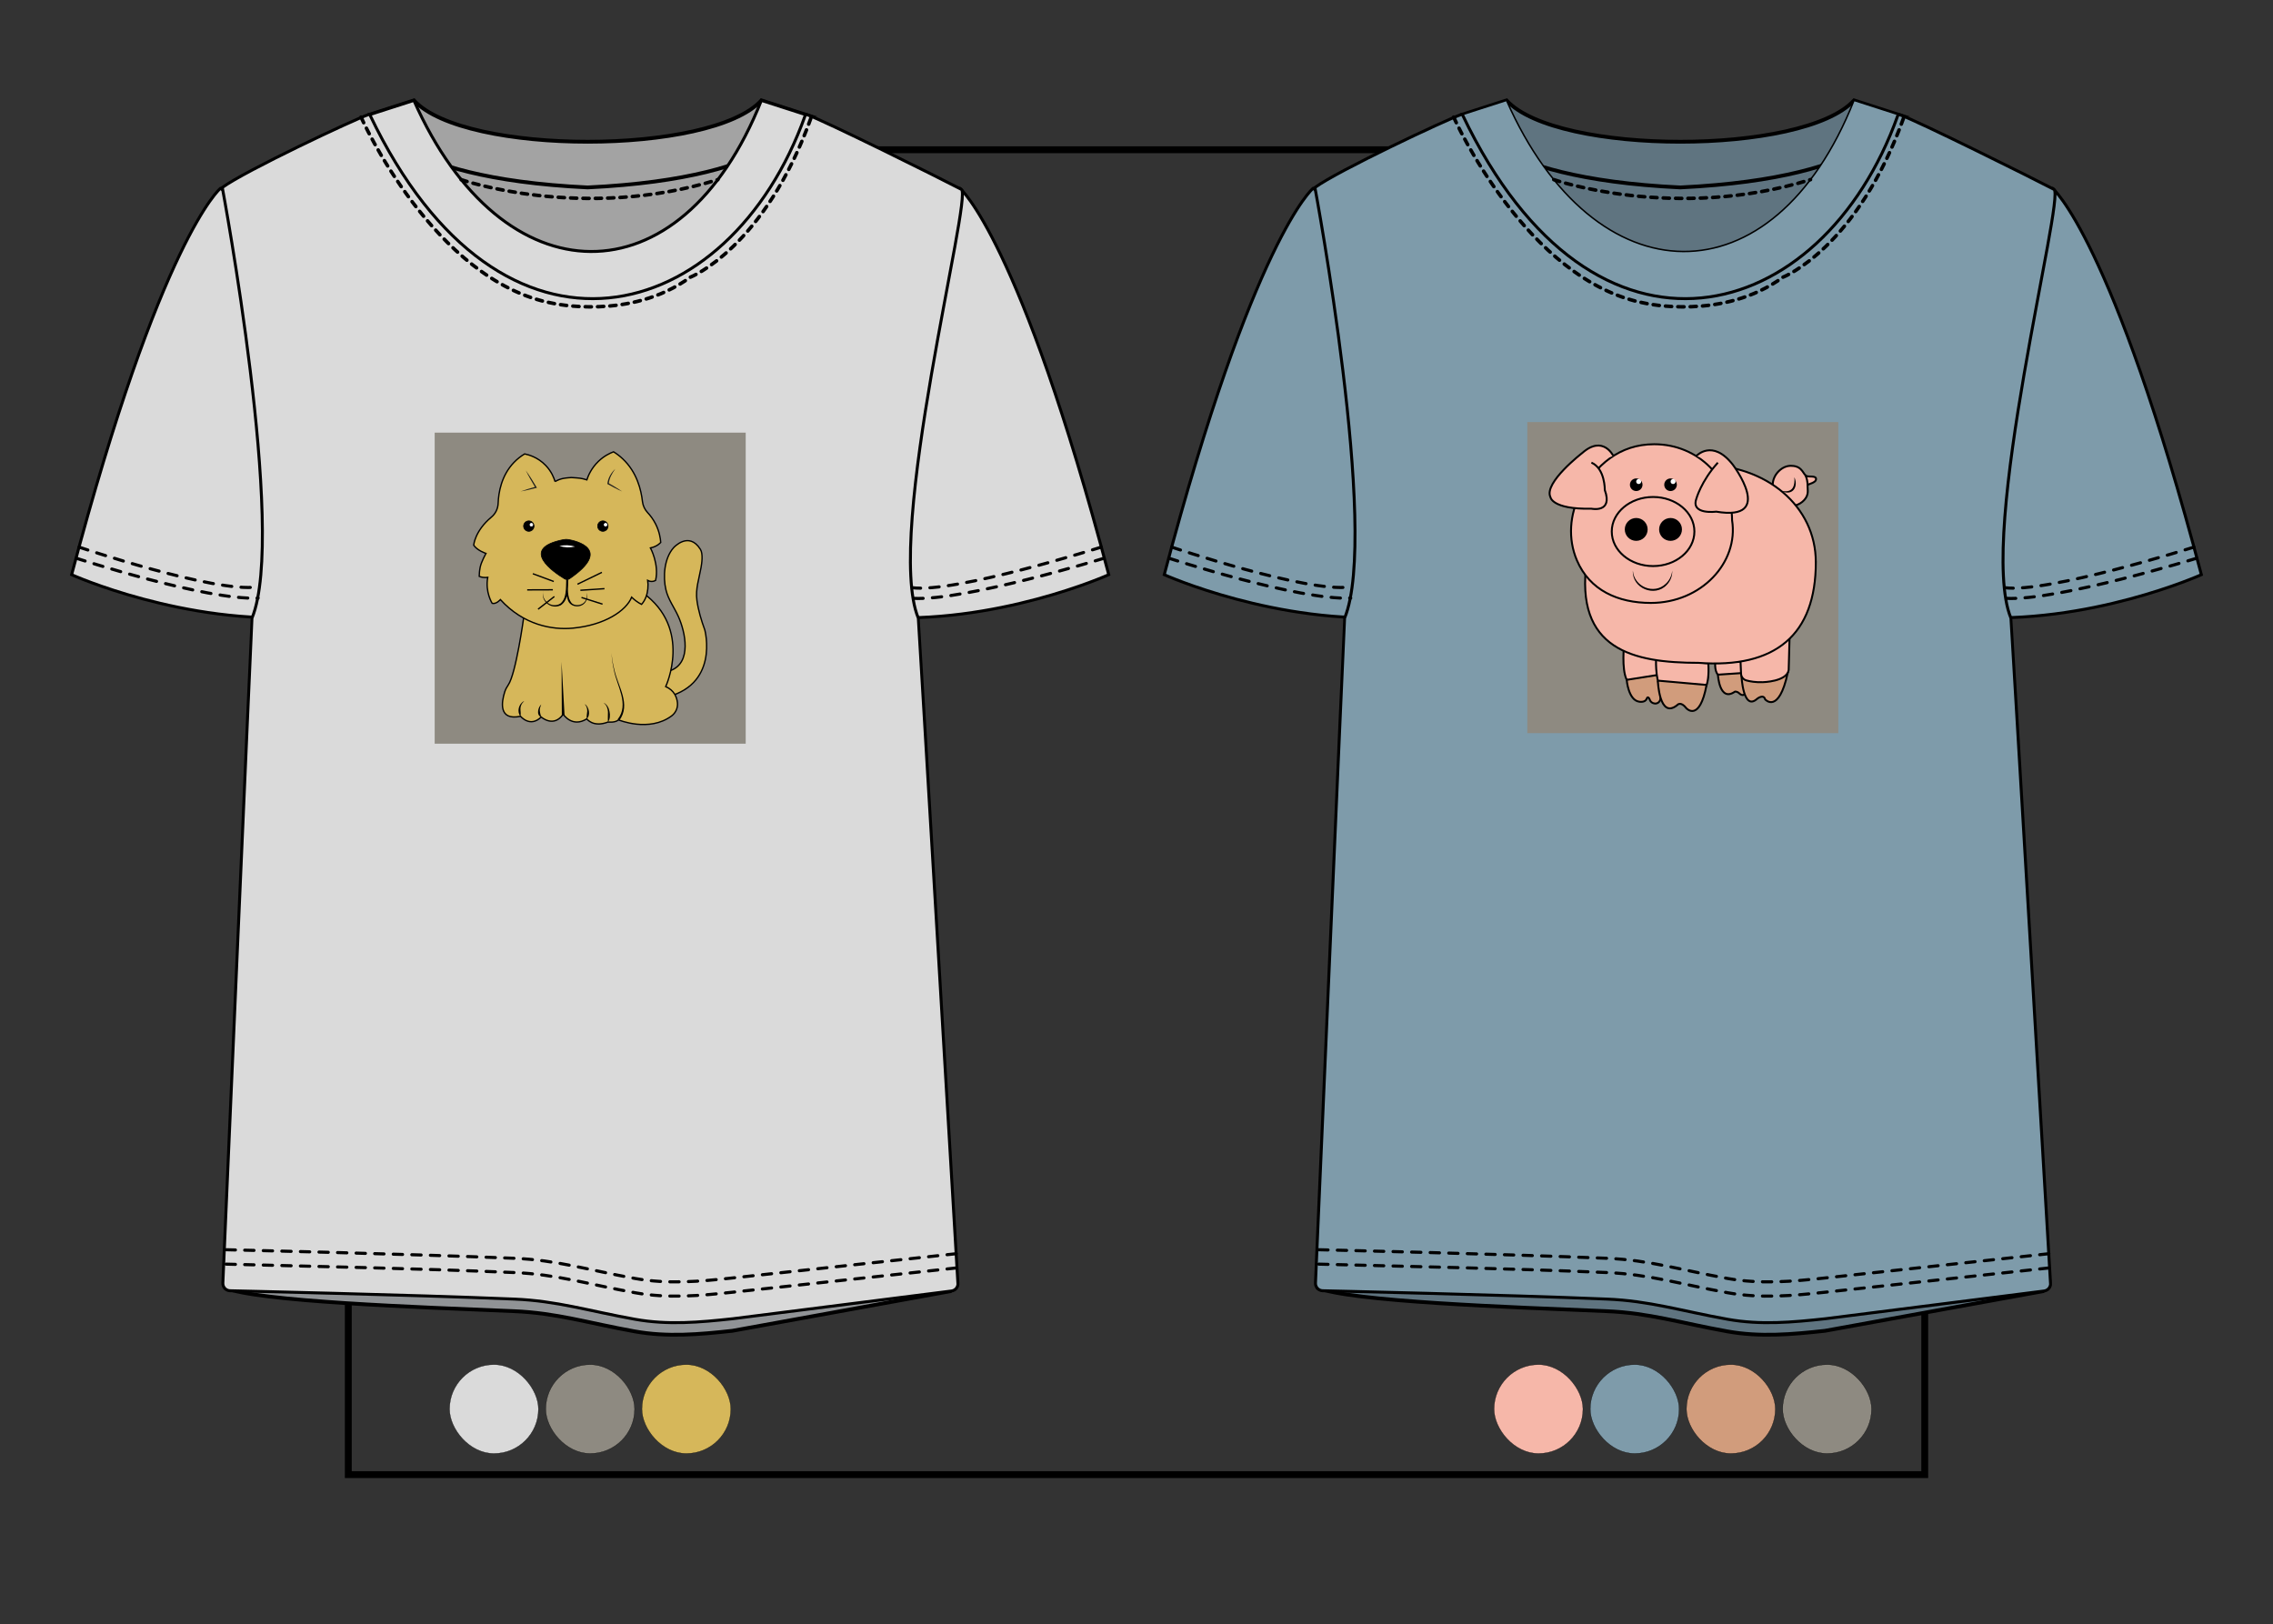 <?xml version="1.0" encoding="UTF-8"?> <svg xmlns="http://www.w3.org/2000/svg" viewBox="0 0 731.71 522.86"><rect x="0" y="0" width="731.71" height="522.86" fill="#333333" stroke="none"/><g id="marcos"><rect x="112.12" y="48.2" width="507.48" height="426.45" fill="none" stroke="#000" stroke-miterlimit="10" stroke-width="2.21"></rect></g><g id="imagen_1" data-name="imagen 1"><g><g><g><rect x="144.72" y="439.25" width="28.6" height="28.6" rx="14.3" ry="14.3" fill="#dadada" stroke="#000" stroke-miterlimit="10" stroke-width=".08"></rect><rect x="175.69" y="439.25" width="28.6" height="28.6" rx="14.3" ry="14.3" fill="#8e8a81" stroke="#000" stroke-miterlimit="10" stroke-width=".08"></rect><rect x="206.65" y="439.25" width="28.6" height="28.6" rx="14.3" ry="14.3" fill="#d6b75a" stroke="#000" stroke-miterlimit="10" stroke-width=".08"></rect></g><g><path id="del" d="M306.27,415.55l-70.51,12.81c-10.69,1.16-20.88,2.08-31.46.18-15.17-2.73-25.14-5.93-38.87-6.5-30.35-1.27-82.91-3.09-93.25-7.6" fill="#909396" stroke="#000" stroke-miterlimit="10" stroke-width="1.22"></path><path d="M309.03,60.63s19.25,16.1,47.89,124.35c0,0-36.26,16.37-75.78,13.59,0,0,15.11-83.81,6.46-88.28,0,0-23.88-21.36,21.42-49.66Z" fill="#dadada" stroke="#000" stroke-miterlimit="10" stroke-width=".95"></path><path d="M355.44,179.67s-44.78,13.78-61.41,12.93" fill="none" stroke="#000" stroke-dasharray="2.99" stroke-linecap="round" stroke-miterlimit="10" stroke-width="1"></path><path d="M354.54,176.1s-47.46,14.99-61.05,13.05" fill="none" stroke="#000" stroke-dasharray="2.99" stroke-linecap="round" stroke-miterlimit="10" stroke-width="1"></path><polygon points="253.71 48.96 229.83 83.97 189.23 87.3 189.17 87.31 189.11 87.3 148.5 83.97 124.63 48.96 189.17 53.71 253.71 48.96" fill="#a3a3a3" stroke="#000" stroke-miterlimit="10" stroke-width="1.22"></polygon><path d="M259.36,36.91s-5.65,20.34-70.19,23.42c-.02,0,.02,0,0,0-64.54-3.08-70.18-23.42-70.18-23.42l14.25-4.59c16.27,17.74,95.6,17.74,111.87,0l14.26,4.59Z" fill="#a3a3a3" stroke="#000" stroke-miterlimit="10" stroke-width="1.22"></path><path d="M70.95,60.63s-19.25,16.1-47.89,124.35c0,0,36.26,16.37,75.78,13.59,0,0-15.11-83.81-6.46-88.28,0,0,23.88-21.36-21.42-49.66Z" fill="#dadada" stroke="#000" stroke-miterlimit="10" stroke-width=".95"></path><path d="M259.36,36.91c-1.1,5.95-17.23,81.06-68.95,61.85-53.39,10.14-71.43-61.85-71.43-61.85l14.25-4.59c28.42,64.27,85.94,65.42,111.87,0l14.26,4.59Z" fill="#dadada" stroke="#000" stroke-miterlimit="10" stroke-width=".95"></path><path id="del-2" data-name="del" d="M308.38,413.05c.07,1.26-.86,2.36-2.12,2.5l-70.36,8.92c-10.69,1.16-20.88,2.08-31.46.18-15.17-2.73-25.14-5.93-38.87-6.5-33.59-1.4-90.13-2.65-91.6-2.69-1.31-.08-2.3-1.2-2.23-2.51,0,0,9.3-213.82,9.4-214.05,11.24-27.42-9.58-138.55-9.58-138.55,7.34-5.37,42.35-21.87,47.12-23.49.17-.06.35.02.43.19,42.36,88.75,115.82,68.11,140.09.12.08-.22.32-.34.54-.27,5.44,1.85,42.35,20.19,49.73,24.05,3.77,1.97-24.86,111.15-13.88,137.96.1.24,12.77,214.16,12.77,214.16Z" fill="#dadada" stroke="#000" stroke-miterlimit="10" stroke-width=".95"></path><path d="M148.45,57.82s38.88,13.61,82.65,0" fill="none" stroke="#000" stroke-dasharray="1.99" stroke-linecap="round" stroke-miterlimit="10" stroke-width="1.14"></path><path id="del-3" data-name="del" d="M307.84,403.54c-27.43,2.97-44.5,4.82-71.93,7.8-10.69,1.16-20.88,2.08-31.46.18-15.17-2.73-25.14-5.93-38.87-6.5-33.59-1.4-91.93-2.73-93.4-2.77" fill="none" stroke="#000" stroke-dasharray="2.99" stroke-linecap="round" stroke-miterlimit="10" stroke-width="1"></path><path id="del-4" data-name="del" d="M307.84,408.13c-27.43,2.97-44.5,4.82-71.93,7.8-10.69,1.16-20.88,2.08-31.46.18-15.17-2.73-25.14-5.93-38.87-6.5-33.59-1.4-59.97-1.84-93.59-2.73" fill="none" stroke="#000" stroke-dasharray="2.99" stroke-linecap="round" stroke-miterlimit="10" stroke-width="1"></path><path d="M116.22,37.69s23.41,52.8,61.72,59.93c0,0,24.94,5.73,44.29-8.4,0,0,23.99-9.34,39.04-51.82" fill="none" stroke="#000" stroke-dasharray="1.99" stroke-linecap="round" stroke-miterlimit="10" stroke-width="1.14"></path><path d="M24.54,179.67s41.92,13.68,58.55,12.83" fill="none" stroke="#000" stroke-dasharray="2.99" stroke-linecap="round" stroke-miterlimit="10" stroke-width="1"></path><path d="M25.44,176.1s43.73,14.77,57.32,12.83" fill="none" stroke="#000" stroke-dasharray="2.99" stroke-linecap="round" stroke-miterlimit="10" stroke-width="1"></path><rect x="139.93" y="139.26" width="100.12" height="100.12" fill="#8e8a81"></rect><path d="M215.94,215.8c6.79-2.56,4.69-12.33,2.44-17.34-1.32-2.95-3.22-5.37-4-8.58-1.02-4.23-.57-10.22,2.49-13.62,0,0,4.84-5.39,8.59.55.91,1.45.47,4.44.2,5.96-.63,3.54-1.81,6.82-1.31,10.47.44,3.25,1.42,6.47,2.54,9.54,0,0,4.95,18.27-13.65,21.9l-1.87-7.15s4.56-1.72,4.57-1.73Z" fill="#d6b75a" stroke="#000" stroke-miterlimit="10" stroke-width=".43"></path><path d="M179.99,194.76c2.17-.83,2.53-3.91,2.6-8.22" fill="none" stroke="#1d1d1b" stroke-miterlimit="10" stroke-width=".22"></path><path d="M168.56,198.92s-2.47,17.95-4.95,21.55c-.48.69-.87,1.43-1.13,2.23-1,3.14-2.14,9.36,5.09,7.86,0,0,3.06,3.76,6.65.23,0,0,3.97,3.57,7.08-.89,0,0,2.85,4.46,7.6,1.49,0,0,2,2.87,6.85,1.02,0,0,2.2.3,3.36-.69,0,0,9.86,4.09,17.09-1.28,1.34-1,2.07-2.63,1.88-4.29-.2-1.76-1.05-3.93-3.78-5.16,0,0,8.75-18.66-7.43-30.22l-38.3,8.15Z" fill="#d6b75a" stroke="#000" stroke-miterlimit="10" stroke-width=".43"></path><polygon points="180.77 213.01 181.73 230.17 180.86 230.2 180.77 213.01 180.77 213.01"></polygon><path d="M167.54,230.58c-1.23-1.49-.56-4.03,1.11-4.88,0,0,.04.05.04.05-.68.56-1.08,1.35-1.15,2.21-.05.84.22,1.84,0,2.61h0Z"></path><path d="M174.19,230.82c-1.66-.68-.93-3.25.05-4.09-.28.65-.5,1.36-.48,2.06.09.72.24,1.27.47,1.98,0,0-.04.05-.04.05h0Z"></path><path d="M188.87,231.38c-.06-.86.09-1.61.17-2.43.03-.79-.17-1.59-.75-2.21l.04-.05c1.35.88,1.81,3.68.53,4.69h0Z"></path><path d="M195.71,232.4c-.09-1.12.02-2.17,0-3.27-.06-1.06-.42-2.14-1.31-2.83l.03-.05c1.03.55,1.61,1.7,1.79,2.82.22,1.01.18,2.61-.52,3.34h0Z"></path><path d="M198.85,231.52c3.78-4.83-.26-10.68-1.22-15.8-.41-1.83-.69-3.68-.76-5.55.13,1.86.46,3.71.92,5.51,1.19,5.28,5.41,11.09,1.56,16.25,0,0-.5-.41-.5-.41h0Z"></path><path d="M178.68,155c1.02-.59,1.91-.85,2.57-.99,1.13-.23,2.68-.29,2.68-.29-.94-.05,1.89.08,2.83.22.51.08,1.26.22,2.16.51.41-1.27,1.4-3.72,3.71-5.94,1.82-1.75,3.7-2.64,4.88-3.08.99.61,1.99,1.35,2.95,2.26,4.61,4.33,5.95,10.1,6.36,13.76.15,1.33.74,2.56,1.65,3.54.85.9,1.79,2.11,2.58,3.67,1.22,2.41,1.55,4.62,1.65,5.94-.22.23-.49.48-.83.72-.55.39-1.38.83-2.48,1.05,0,0,2.86,5.28,1.65,10.46-.2.11-.65.33-1.25.33-.62,0-1.08-.22-1.28-.33.11.73.14,1.65.04,2.7-.15,1.54-.65,3.47-2.02,5.01-.55-.28-1.18-.65-1.83-1.14-.53-.4-.98-.8-1.36-1.17-1.76,4.35-8.62,8.98-18.93,9.96-6.64.63-15.85-.99-23.33-9.19,0,0-1.32,1.54-2.64,1.21,0,0-2.31-3.63-1.43-8.37-.39.06-.94.1-1.58,0-.48-.07-.87-.2-1.17-.33,0-.38.03-.87.09-1.43,0,0,.08-.78.22-1.47.37-1.81,1.78-4.28,1.88-4.47,0,0-2.75-.88-3.96-2.64,0,0,.35-4.62,5.7-9.05,1.33-1.1,2.11-2.72,2.17-4.44.13-3.48,1.02-8.92,5.08-13.15,1.11-1.16,2.3-2.06,3.45-2.75,1.18.24,4.21,1.01,6.79,3.71,1.88,1.96,2.67,4.06,3.01,5.21Z" fill="#d6b75a" stroke="#000" stroke-miterlimit="10" stroke-width=".43"></path><path d="M169.22,151.37c1.31,1.81,2.49,3.71,3.62,5.64,0,0-.26.06-.26.06-1.66.42-3.32.83-5.01,1.12,1.61-.59,3.25-1.06,4.9-1.52,0,0-.12.31-.12.31-1.11-1.83-2.18-3.68-3.12-5.61h0Z" fill="#1d1d1b"></path><path d="M198.06,150.93c-1.01,1.42-1.93,3.01-2.1,4.75,0,0-.11-.21-.11-.21,1.49.87,2.99,1.72,4.41,2.72-1.59-.69-3.1-1.52-4.62-2.34l-.12-.07c.17-1.87,1.19-3.59,2.54-4.85h0Z" fill="#1d1d1b"></path><circle cx="170.23" cy="169.34" r="1.68" stroke="#000" stroke-miterlimit="10" stroke-width=".22"></circle><circle cx="194.07" cy="169.34" r="1.68" stroke="#000" stroke-miterlimit="10" stroke-width=".22"></circle><path d="M181.76,186.33c-3.35-2.02-15.02-9.82-.27-12.66.25-.05.51-.07.77-.07h0c.24,0,.48.02.72.06,2.38.42,14.3,3.07.39,12.62-.48.33-1.11.35-1.61.05Z" stroke="#000" stroke-miterlimit="10" stroke-width=".22"></path><path d="M174.78,190.39c-.37,3.07,2.73,5.43,5.48,3.98,2.28-1.69,1.89-5.23,2.02-7.82,0,0,.64.02.64.02-.05,2.48-.52,5.64,1.17,7.63.94.81,2.55.72,3.57.04,1.16-.74,1.4-2.3,1.06-3.56.23.64.33,1.34.2,2.03-.63,3.24-5.61,3.33-6.24,0-.56-2.01-.46-4.13-.38-6.18,0,0,.64.02.64.02-.15,2.77.21,6.5-2.41,8.26-3.05,1.51-6.42-1.16-5.72-4.42h0Z"></path><path d="M179.99,194.76c2.17-.83,2.6-3.99,2.6-8.22" fill="none" stroke="#000" stroke-miterlimit="10" stroke-width=".22"></path><line x1="171.53" y1="184.67" x2="178.27" y2="187.17" fill="none" stroke="#000" stroke-miterlimit="10" stroke-width=".43"></line><line x1="169.71" y1="189.87" x2="177.97" y2="189.84" fill="none" stroke="#000" stroke-miterlimit="10" stroke-width=".43"></line><line x1="173.21" y1="196.09" x2="178.46" y2="192.01" fill="none" stroke="#000" stroke-miterlimit="10" stroke-width=".43"></line><line x1="187.19" y1="192.32" x2="193.96" y2="194.46" fill="none" stroke="#000" stroke-miterlimit="10" stroke-width=".43"></line><line x1="186.83" y1="190" x2="194.59" y2="189.48" fill="none" stroke="#000" stroke-miterlimit="10" stroke-width=".43"></line><line x1="185.89" y1="188.05" x2="193.76" y2="184.23" fill="none" stroke="#000" stroke-miterlimit="10" stroke-width=".43"></line><circle cx="194.94" cy="168.9" r=".44" fill="#fff" stroke="#fff" stroke-miterlimit="10" stroke-width=".22"></circle><circle cx="171.06" cy="168.9" r=".44" fill="#fff" stroke="#fff" stroke-miterlimit="10" stroke-width=".22"></circle><g><line x1="180.07" y1="175.75" x2="185.11" y2="175.94" fill="#fff"></line><path d="M180.07,175.75c1.69-.38,3.39-.32,5.05.18-1.69.39-3.39.32-5.05-.18h0Z" fill="#fff"></path></g></g></g><g><g><rect x="480.97" y="439.25" width="28.6" height="28.6" rx="14.3" ry="14.3" fill="#f6b7a9" stroke="#000" stroke-miterlimit="10" stroke-width=".08"></rect><rect x="511.93" y="439.25" width="28.6" height="28.6" rx="14.3" ry="14.3" fill="#7e9baa" stroke="#000" stroke-miterlimit="10" stroke-width=".08"></rect><rect x="573.87" y="439.25" width="28.6" height="28.6" rx="14.3" ry="14.3" fill="#8e8a81" stroke="#000" stroke-miterlimit="10" stroke-width=".08"></rect><rect x="542.9" y="439.25" width="28.6" height="28.6" rx="14.3" ry="14.3" fill="#d19c7c" stroke="#000" stroke-miterlimit="10" stroke-width=".08"></rect></g><g><g><path id="del-5" data-name="del" d="M658,415.55l-70.51,12.81c-10.69,1.16-20.88,2.08-31.46.18-15.17-2.73-25.14-5.93-38.87-6.5-30.35-1.27-82.91-3.09-93.25-7.6" fill="#5f7480" stroke="#000" stroke-miterlimit="10" stroke-width="1.22"></path><path d="M660.76,60.63s19.25,16.1,47.89,124.35c0,0-36.26,16.37-75.78,13.59,0,0,15.11-83.81,6.46-88.28,0,0-23.88-21.36,21.42-49.66Z" fill="#7e9baa" stroke="#000" stroke-miterlimit="10" stroke-width=".95"></path><path d="M707.17,179.67s-44.78,13.78-61.41,12.93" fill="none" stroke="#000" stroke-dasharray="2.99" stroke-linecap="round" stroke-miterlimit="10" stroke-width="1"></path><path d="M706.27,176.1s-47.46,14.99-61.05,13.05" fill="none" stroke="#000" stroke-dasharray="2.99" stroke-linecap="round" stroke-miterlimit="10" stroke-width="1"></path><polygon points="605.44 48.96 581.56 83.97 540.96 87.3 540.9 87.31 540.84 87.3 500.23 83.97 476.36 48.96 540.9 53.71 605.44 48.96" fill="#5f7480" stroke="#000" stroke-miterlimit="10" stroke-width="1.22"></polygon><path d="M611.09,36.91s-5.65,20.34-70.19,23.42c-.02,0,.02,0,0,0-64.54-3.08-70.18-23.42-70.18-23.42l14.25-4.59c16.27,17.74,95.6,17.74,111.87,0l14.26,4.59Z" fill="#5f7480" stroke="#000" stroke-miterlimit="10" stroke-width="1.22"></path><path d="M422.68,60.63s-19.25,16.1-47.89,124.35c0,0,36.26,16.37,75.78,13.59,0,0-15.11-83.81-6.46-88.28,0,0,23.88-21.36-21.42-49.66Z" fill="#7e9baa" stroke="#000" stroke-miterlimit="10" stroke-width=".95"></path><path d="M611.09,36.91c-1.1,5.95-17.23,81.06-68.95,61.85-53.39,10.14-71.43-61.85-71.43-61.85l14.25-4.59c28.42,64.27,85.94,65.42,111.87,0l14.26,4.59Z" fill="#7e9baa" stroke="#000" stroke-miterlimit="10" stroke-width=".48"></path><path id="del-6" data-name="del" d="M660.11,413.05c.07,1.26-.86,2.36-2.12,2.5l-70.36,8.92c-10.69,1.16-20.88,2.08-31.46.18-15.17-2.73-25.14-5.93-38.87-6.5-33.59-1.4-90.13-2.65-91.6-2.69-1.31-.08-2.3-1.2-2.23-2.51,0,0,9.3-213.82,9.4-214.05,11.24-27.42-9.58-138.55-9.58-138.55,7.34-5.37,42.35-21.87,47.12-23.49.17-.06.35.02.43.19,42.36,88.75,115.82,68.11,140.09.12.08-.22.32-.34.54-.27,5.44,1.85,42.35,20.19,49.73,24.05,3.77,1.97-24.86,111.15-13.88,137.96.1.24,12.77,214.16,12.77,214.16Z" fill="#7e9baa" stroke="#000" stroke-miterlimit="10" stroke-width=".95"></path><path d="M500.18,57.82s38.88,13.61,82.65,0" fill="none" stroke="#000" stroke-dasharray="1.99" stroke-linecap="round" stroke-miterlimit="10" stroke-width="1.14"></path><path id="del-7" data-name="del" d="M659.57,403.54c-27.43,2.97-44.5,4.82-71.93,7.8-10.69,1.16-20.88,2.08-31.46.18-15.17-2.73-25.14-5.93-38.87-6.5-33.59-1.4-91.93-2.73-93.4-2.77" fill="none" stroke="#000" stroke-dasharray="2.99" stroke-linecap="round" stroke-miterlimit="10" stroke-width="1"></path><path id="del-8" data-name="del" d="M659.57,408.13c-27.43,2.97-44.5,4.82-71.93,7.8-10.69,1.16-20.88,2.08-31.46.18-15.17-2.73-25.14-5.93-38.87-6.5-33.59-1.4-59.97-1.84-93.59-2.73" fill="none" stroke="#000" stroke-dasharray="2.99" stroke-linecap="round" stroke-miterlimit="10" stroke-width="1"></path><path d="M467.95,37.69s23.41,52.8,61.72,59.93c0,0,24.94,5.73,44.29-8.4,0,0,23.99-9.34,39.04-51.82" fill="none" stroke="#000" stroke-dasharray="1.99" stroke-linecap="round" stroke-miterlimit="10" stroke-width="1.14"></path><path d="M376.27,179.67s41.92,13.68,58.55,12.83" fill="none" stroke="#000" stroke-dasharray="2.99" stroke-linecap="round" stroke-miterlimit="10" stroke-width="1"></path><path d="M377.17,176.1s43.73,14.77,57.32,12.83" fill="none" stroke="#000" stroke-dasharray="2.99" stroke-linecap="round" stroke-miterlimit="10" stroke-width="1"></path></g><g><rect x="491.66" y="135.86" width="100.12" height="100.12" fill="#8e8a81"></rect><g><g><path d="M552.21,212.7s-.45,3.13.81,4.45c.58.6,2.04.6,3.49.4h6.27v-7.98l-10.56,3.13Z" fill="#f6b7a9" stroke="#000" stroke-miterlimit="10" stroke-width=".62"></path><path d="M522.84,207.34s-.91,7.88.81,11.47c0,0,7.92,2.55,10.56-1.67l.91-7.43-12.28-2.38Z" fill="#f6b7a9" stroke="#000" stroke-miterlimit="10" stroke-width=".62"></path><path d="M523.65,218.82s.51,6.52,3.99,7.03c0,0,1.92.4,2.43-.91.51-1.31,1.11.51,1.11.51.08.17.24.42.52.63.53.4,1.42.57,2.11.08.53-.38.8-1.04.71-1.72-.1-2.43-.2-4.85-.3-7.28l-10.56,1.67Z" fill="#d19c7c" stroke="#000" stroke-miterlimit="10" stroke-width=".62"></path><path d="M533.09,212.46s-.24,8.98,2.49,9.33c0,0,5.66,1.62,12.48.36,0,0,2.38-.36,1.87-8.69l-16.84-1Z" fill="#f6b7a9" stroke="#000" stroke-miterlimit="10" stroke-width=".62"></path><path d="M533.68,219.08s.43,12.58,6.24,7.88c0,0,1.06-1.43,2.98,1.05,0,0,4.2,4.57,6.47-7.54l-15.7-1.39Z" fill="#d19c7c" stroke="#000" stroke-miterlimit="10" stroke-width=".62"></path><path d="M553.02,217.15s.45,8.96,5.46,5.49c0,0,.61-.23,1.47.58,0,0,1.72,1.72,2.22-1.21l-.76-5.41-8.39.56Z" fill="#d19c7c" stroke="#000" stroke-miterlimit="10" stroke-width=".62"></path><path d="M560.61,217.55s.49,11.48,5.04,7.38c0,0,2.08-1.67,2.58.2,0,0,4.36,4.9,7.26-8.54l-14.88.96Z" fill="#d19c7c" stroke="#000" stroke-miterlimit="10" stroke-width=".62"></path><path d="M560.3,212.92l.17,3.94c.04,1.01.73,1.88,1.71,2.15,1.18.33,2.96.65,5.28.57,0,0,7.73-.16,8.34-3.9l.35-12.94-15.86,10.18Z" fill="#f6b7a9" stroke="#000" stroke-miterlimit="10" stroke-width=".62"></path></g><ellipse cx="516.41" cy="150.4" rx="5.59" ry="4.31" fill="#f6b7a9" stroke="#000" stroke-miterlimit="10" stroke-width=".62"></ellipse><path d="M581.98,156.03c-.29.35.16,1.62-.13,3-.4,1.91-2.56,3.56-4.58,3.77-3.34.36-6.6-3.14-6.6-6.77,0-3.01,2.6-5.8,5.32-6.07.31-.03,2.32-.22,3.62,1,.9.85,1.05,1.57,1.74,2.15.74.62,3.6-.29,3.23,1.33-.2.88-2.09,1.31-2.59,1.58Z" fill="#f6b7a9" stroke="#000" stroke-miterlimit="10" stroke-width=".62"></path><path id="cuerpo" d="M584.54,180.93c0,23.38-12.94,34.3-37.81,32.42-20.88,0-39.96-4.18-35.92-32.89,0-17.9,16.19-30.87,37.06-30.87s36.66,13.43,36.66,31.34Z" fill="#f6b7a9" stroke="#000" stroke-miterlimit="10" stroke-width=".62"></path><ellipse cx="548.68" cy="148.94" rx="5.19" ry="2.61" fill="#f6b7a9" stroke="#000" stroke-miterlimit="10" stroke-width=".62"></ellipse><path d="M577.63,153.63c1.18,2.52,0,5.58-3.18,4.8-1.06-.34-1.09-.37.04-.3,2.89.15,3.32-2.11,3.14-4.49h0Z"></path><path d="M581.16,152.94c.19.37.4.88.54,1.51.15.72.21,1.48.18,1.93" fill="none" stroke="#000" stroke-linejoin="round" stroke-width=".62"></path><path d="M557.58,167.45c2.16,13.55-9.84,26.62-26.15,26.62-10.57,0-19.68-4.05-23.8-13.7-2.95-6.92-2.37-14.8,1.13-21.45,4.82-9.17,12.57-15.93,23.75-15.93,14.44,0,25.07,11.46,25.07,24.46Z" fill="#f6b7a9" stroke="#000" stroke-miterlimit="10" stroke-width=".62"></path><ellipse cx="532.15" cy="171.09" rx="13.3" ry="11.12" fill="none" stroke="#000" stroke-miterlimit="10" stroke-width=".62"></ellipse><circle cx="526.72" cy="170.41" r="3.37" stroke="#000" stroke-miterlimit="10" stroke-width=".62"></circle><circle cx="537.77" cy="170.41" r="3.37" stroke="#000" stroke-miterlimit="10" stroke-width=".62"></circle><circle cx="526.72" cy="156.03" r="1.72" stroke="#000" stroke-miterlimit="10" stroke-width=".62"></circle><circle cx="537.77" cy="156.03" r="1.72" stroke="#000" stroke-miterlimit="10" stroke-width=".62"></circle><path d="M525.64,183.69c.41,5.18,6.79,7.84,10.59,4.21,1.16-1.06,1.92-2.58,2.08-4.21.1,1.65-.56,3.34-1.74,4.56-3.86,4.15-11.25,1.13-10.93-4.56h0Z"></path><path d="M519.36,146.77s-3.29-6.88-10.03-.95c0,0-12.4,9.57-10.24,14.15,0,0,.4,4.04,13.21,3.77,0,0,7.01,1.48,4.31-6,0,0,.12-6.93-4.31-8.83" fill="#f6b7a9" stroke="#000" stroke-miterlimit="10" stroke-width=".62"></path><path d="M546.04,146.81s5.17-5.71,11.79,2.78c0,0,13.9,18.33-5.37,15.1,0,0-8.12,1.08-6.42-4.04,0,0,1.57-5.8,6.96-11.73" fill="#f6b7a9" stroke="#000" stroke-miterlimit="10" stroke-width=".62"></path><circle cx="527.51" cy="155" r=".49" fill="#fcfcfc" stroke="#fff" stroke-miterlimit="10" stroke-width=".62"></circle><circle cx="538.59" cy="155" r=".49" fill="#fcfcfc" stroke="#fff" stroke-miterlimit="10" stroke-width=".62"></circle></g></g></g></g></g></g></svg> 